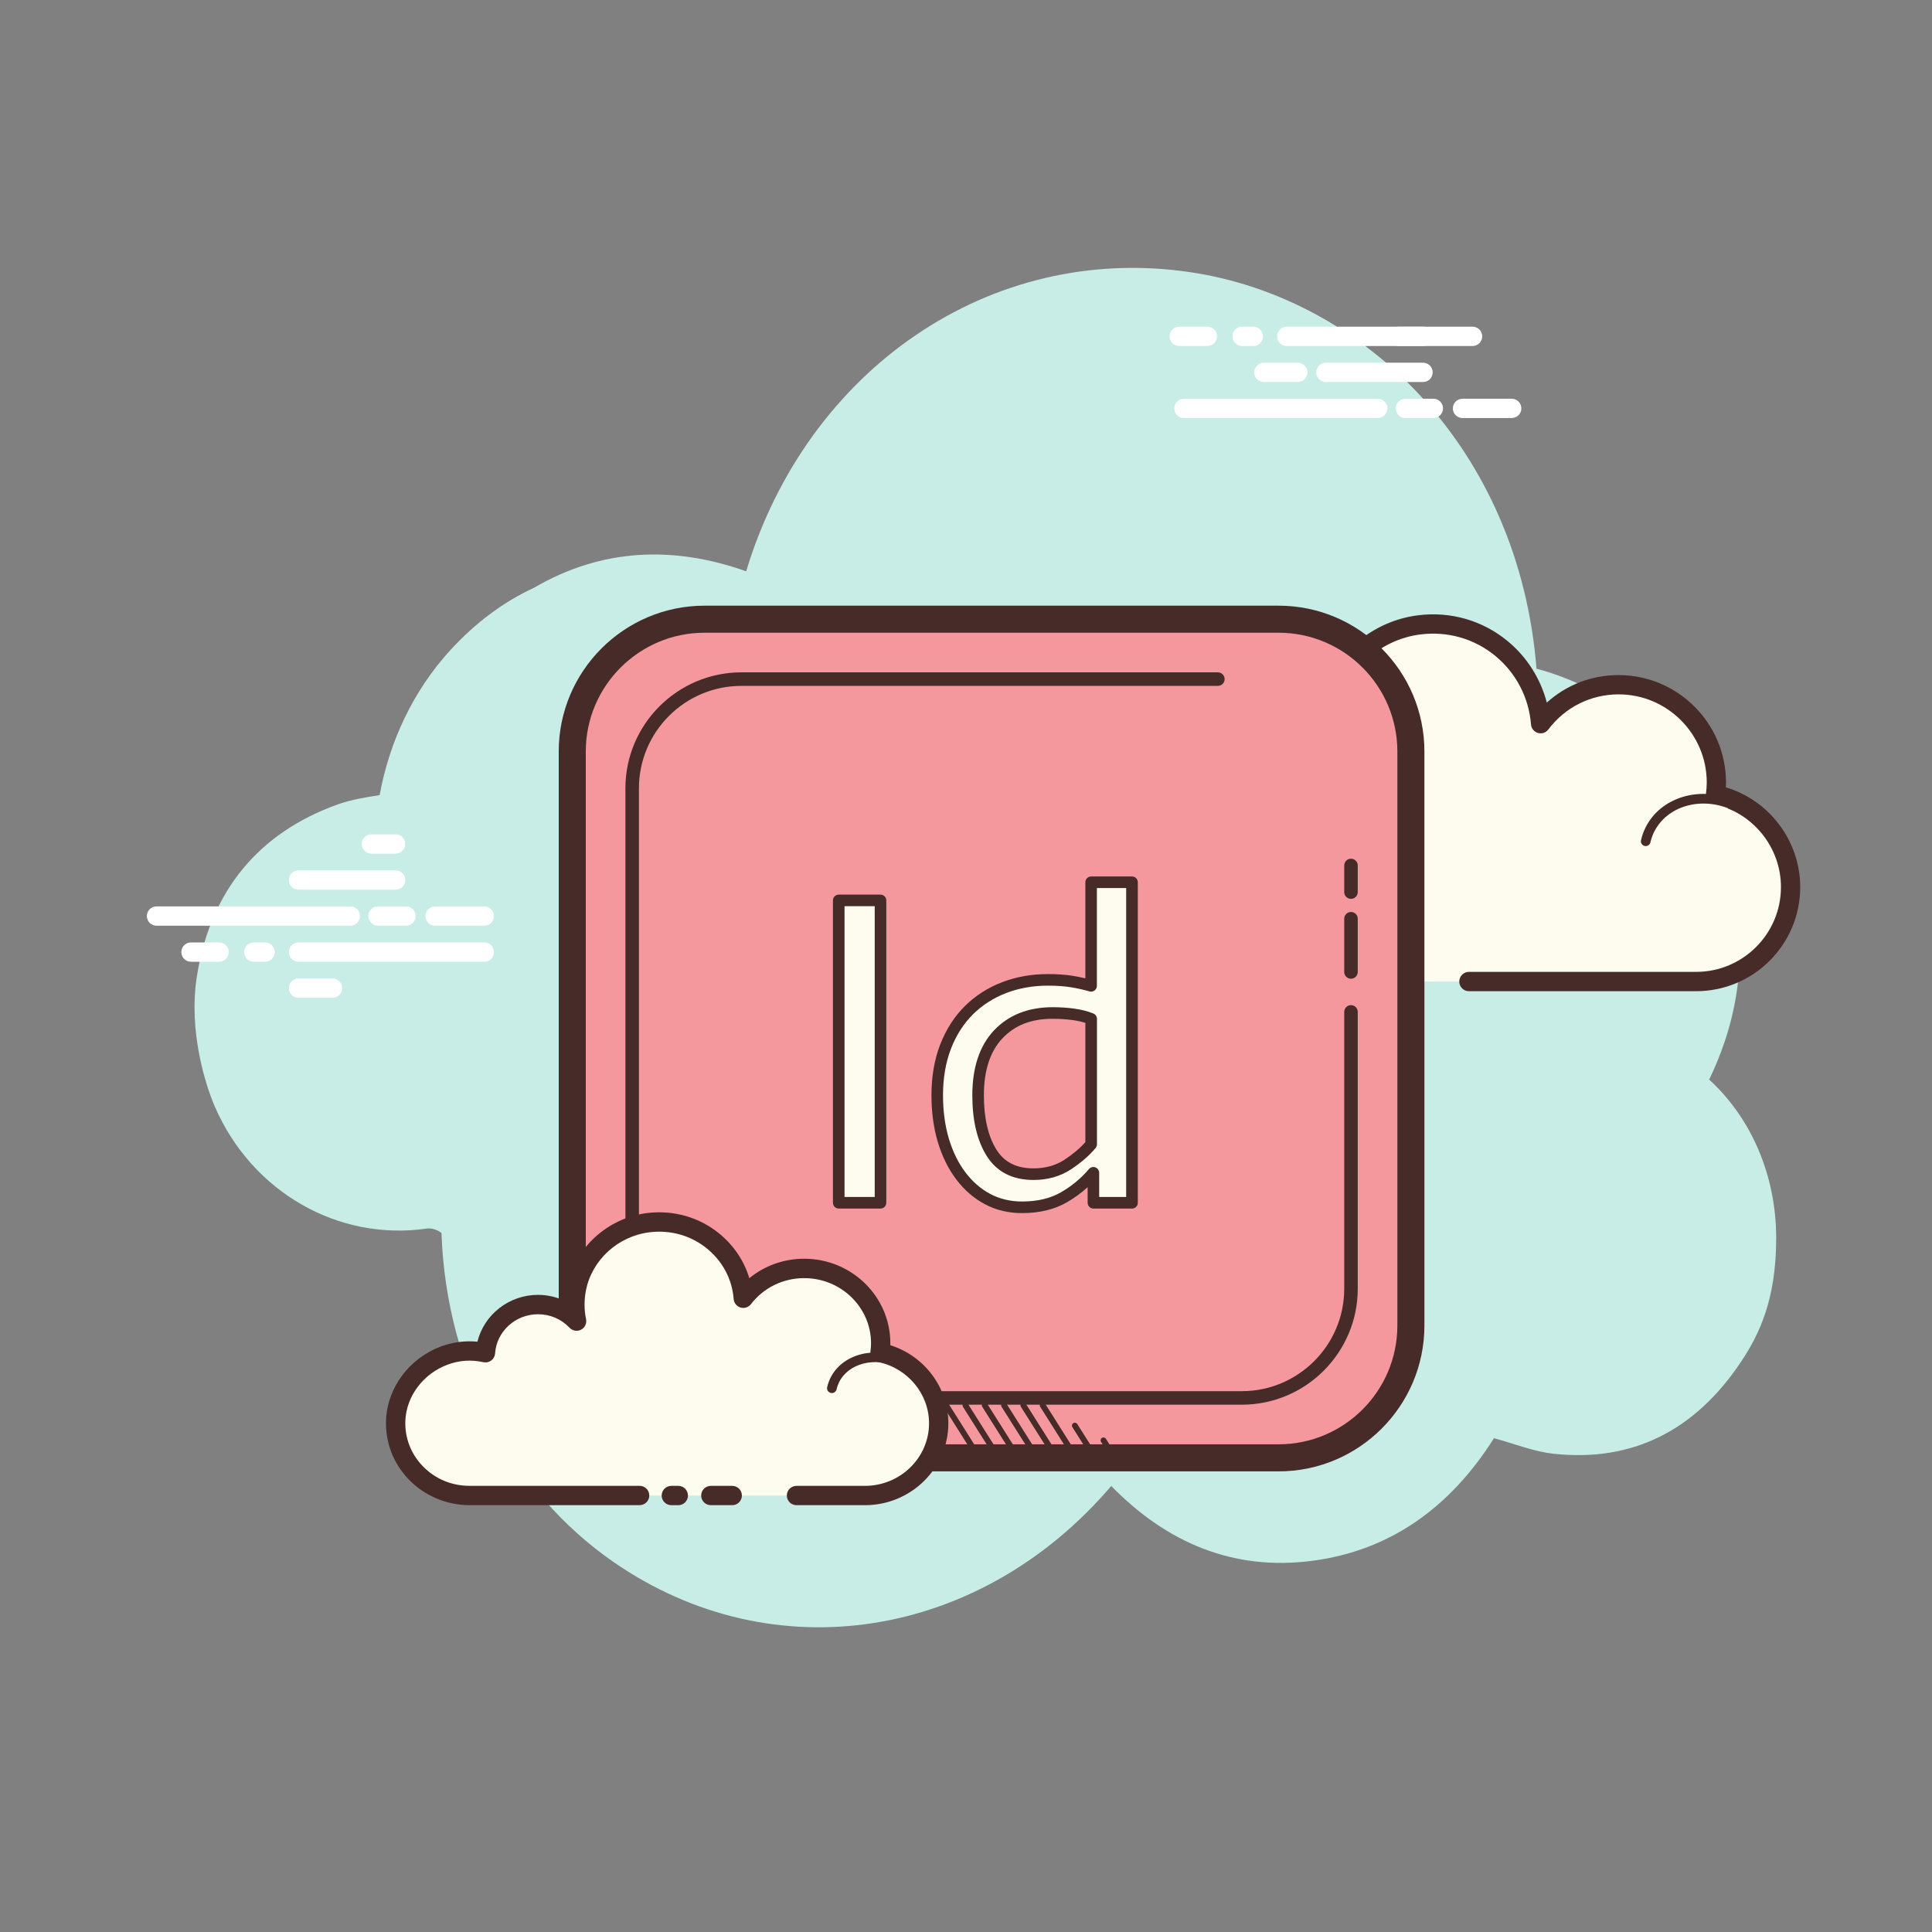<svg xmlns="http://www.w3.org/2000/svg"  viewBox="0 0 100 100" width="200px" height="200px"><rect x="0" y="0" width="100" height="100" fill="#808080" stroke="none"/><path fill="#c7ede6" d="M88.466,55.879c0.3-0.616,0.566-1.264,0.796-1.943c2.633-7.77-1.349-17.078-9.733-19.325c-0.906-11.384-8.906-19.193-17.941-20.526c-10.341-1.525-19.814,5.044-22.966,15.485c-3.799-1.346-7.501-1.182-10.99,0.857c-1.583,0.732-3.031,1.812-4.33,3.233c-1.907,2.086-3.147,4.719-3.652,7.495c-0.748,0.118-1.483,0.236-2.176,0.484c-4.04,1.449-6.589,4.431-7.288,8.923c-0.435,2.797,0.443,5.587,0.933,6.714c1.935,4.455,6.422,6.98,10.981,6.312c0.227-0.033,0.557,0.069,0.752,0.233c0.241,7.12,3.698,13.417,8.884,17.014c8.321,5.772,19.027,3.994,25.781-3.921c2.894,2.96,6.338,4.398,10.384,3.876c4.023-0.519,7.147-2.739,9.426-6.349c1.053,0.283,2.051,0.691,3.083,0.804c4.042,0.442,7.324-1.165,9.732-4.8c0.922-1.391,1.794-3.194,1.793-6.354C91.936,60.836,90.643,57.869,88.466,55.879z"/><path fill="#fdfcef" d="M76.031,50.803c0,0,11.691,0,11.762,0c2.7,0,4.888-2.189,4.888-4.889c0-2.355-1.666-4.321-3.884-4.784c0.026-0.206,0.043-0.415,0.043-0.628c0-2.796-2.267-5.063-5.063-5.063c-1.651,0-3.113,0.794-4.037,2.017c-0.236-3.113-3.017-5.514-6.27-5.116c-2.379,0.291-4.346,2.13-4.784,4.486c-0.14,0.756-0.126,1.489,0.014,2.177c-0.638-0.687-1.546-1.119-2.557-1.119c-1.85,0-3.361,1.441-3.48,3.261c-0.84-0.186-1.754-0.174-2.717,0.188c-1.84,0.691-3.15,2.423-3.227,4.387c-0.109,2.789,2.12,5.085,4.885,5.085c0.21,0,0.948,0,1.118,0h10.151"/><path fill="#472b29" d="M87.793,51.304H76.031c-0.276,0-0.5-0.224-0.5-0.5s0.224-0.5,0.5-0.5h11.762c2.42,0,4.389-1.969,4.389-4.389c0-2.067-1.466-3.873-3.486-4.295c-0.255-0.053-0.426-0.293-0.394-0.552c0.023-0.186,0.039-0.373,0.039-0.565c0-2.516-2.047-4.563-4.562-4.563c-1.439,0-2.765,0.663-3.638,1.818c-0.125,0.167-0.338,0.239-0.54,0.178c-0.199-0.059-0.342-0.234-0.357-0.441c-0.104-1.377-0.779-2.671-1.85-3.549c-1.083-0.887-2.454-1.282-3.86-1.109c-2.166,0.265-3.956,1.943-4.353,4.081c-0.124,0.667-0.12,1.336,0.013,1.987c0.044,0.22-0.062,0.442-0.262,0.544c-0.2,0.102-0.442,0.059-0.595-0.104c-0.574-0.619-1.352-0.959-2.19-0.959c-1.569,0-2.878,1.227-2.981,2.793c-0.01,0.146-0.082,0.28-0.199,0.367c-0.117,0.087-0.267,0.118-0.408,0.088c-0.841-0.186-1.638-0.131-2.433,0.167c-1.669,0.626-2.835,2.209-2.903,3.938c-0.047,1.208,0.387,2.351,1.222,3.219c0.835,0.869,1.958,1.347,3.163,1.347h11.269c0.276,0,0.5,0.224,0.5,0.5s-0.224,0.5-0.5,0.5H61.605c-1.479,0-2.858-0.587-3.884-1.653c-1.025-1.066-1.558-2.469-1.5-3.951c0.083-2.126,1.51-4.069,3.55-4.835c0.8-0.3,1.628-0.401,2.468-0.298c0.377-1.823,1.998-3.182,3.905-3.182c0.685,0,1.354,0.179,1.944,0.51c0-0.386,0.035-0.773,0.106-1.16c0.477-2.562,2.621-4.573,5.215-4.89c1.679-0.207,3.32,0.266,4.615,1.328c1.004,0.823,1.716,1.951,2.038,3.193c1.012-0.916,2.319-1.425,3.714-1.425c3.067,0,5.562,2.496,5.562,5.563c0,0.083-0.002,0.166-0.007,0.249c2.254,0.673,3.848,2.777,3.848,5.164C93.181,48.886,90.764,51.304,87.793,51.304z"/><path fill="#fdfcef" d="M73.198,40.035c-1.808-0.119-3.365,1.13-3.476,2.789c-0.014,0.206-0.005,0.409,0.025,0.606c-0.349-0.394-0.865-0.661-1.458-0.7c-1.085-0.071-2.022,0.645-2.158,1.62c-0.197-0.054-0.403-0.09-0.616-0.104c-1.582-0.104-2.944,0.989-3.042,2.441"/><path fill="#472b29" d="M62.473,46.936c-0.005,0-0.011,0-0.017,0c-0.138-0.009-0.242-0.128-0.233-0.266c0.106-1.587,1.585-2.794,3.308-2.674c0.136,0.009,0.272,0.027,0.409,0.053c0.274-0.968,1.256-1.643,2.366-1.568c0.425,0.028,0.824,0.161,1.164,0.382c0-0.019,0.002-0.037,0.003-0.056c0.121-1.793,1.796-3.139,3.742-3.022c0.138,0.009,0.242,0.128,0.233,0.266c-0.009,0.137-0.124,0.246-0.266,0.233c-1.671-0.115-3.108,1.037-3.21,2.556c-0.012,0.184-0.004,0.37,0.023,0.553c0.017,0.109-0.041,0.217-0.141,0.264s-0.22,0.023-0.293-0.061c-0.317-0.358-0.787-0.583-1.288-0.616c-0.938-0.062-1.775,0.555-1.894,1.405c-0.01,0.071-0.05,0.134-0.11,0.174c-0.06,0.04-0.133,0.051-0.204,0.033c-0.188-0.051-0.379-0.084-0.567-0.096c-1.429-0.1-2.687,0.896-2.776,2.208C62.714,46.835,62.604,46.936,62.473,46.936z"/><path fill="#fdfcef" d="M89.772,41.703c-1.699-0.801-3.664-0.234-4.389,1.267c-0.09,0.186-0.157,0.379-0.201,0.574"/><path fill="#472b29" d="M85.182,43.793c-0.018,0-0.037-0.002-0.056-0.006c-0.135-0.031-0.219-0.165-0.188-0.299c0.049-0.215,0.123-0.426,0.219-0.626c0.783-1.622,2.901-2.243,4.721-1.384c0.125,0.059,0.179,0.208,0.12,0.333c-0.059,0.125-0.209,0.178-0.333,0.12c-1.575-0.741-3.393-0.226-4.058,1.149c-0.08,0.166-0.141,0.341-0.182,0.52C85.4,43.715,85.297,43.793,85.182,43.793z"/><g><path fill="#fff" d="M18.132 47.915H8.101c-.276 0-.5-.224-.5-.5s.224-.5.5-.5h10.031c.276 0 .5.224.5.5S18.408 47.915 18.132 47.915zM21.012 47.915h-1.446c-.276 0-.5-.224-.5-.5s.224-.5.5-.5h1.446c.276 0 .5.224.5.5S21.289 47.915 21.012 47.915zM25.067 47.915h-2.546c-.276 0-.5-.224-.5-.5s.224-.5.5-.5h2.546c.276 0 .5.224.5.5S25.344 47.915 25.067 47.915zM25.067 49.78h-9.616c-.276 0-.5-.224-.5-.5s.224-.5.5-.5h9.616c.276 0 .5.224.5.5S25.344 49.78 25.067 49.78zM13.719 49.78h-.58c-.276 0-.5-.224-.5-.5s.224-.5.5-.5h.58c.276 0 .5.224.5.5S13.995 49.78 13.719 49.78zM11.343 49.78H9.886c-.276 0-.5-.224-.5-.5s.224-.5.5-.5h1.457c.276 0 .5.224.5.5S11.619 49.78 11.343 49.78zM20.478 46.05h-5.027c-.276 0-.5-.224-.5-.5s.224-.5.5-.5h5.027c.276 0 .5.224.5.5S20.755 46.05 20.478 46.05zM20.478 44.186h-1.257c-.276 0-.5-.224-.5-.5s.224-.5.5-.5h1.257c.276 0 .5.224.5.5S20.755 44.186 20.478 44.186zM17.209 51.645h-1.758c-.276 0-.5-.224-.5-.5s.224-.5.5-.5h1.758c.276 0 .5.224.5.5S17.486 51.645 17.209 51.645z"/></g><g><path fill="#fff" d="M71.309 21.638h-10.03c-.276 0-.5-.224-.5-.5s.224-.5.5-.5h10.03c.276 0 .5.224.5.5S71.586 21.638 71.309 21.638zM74.191 21.638h-1.446c-.276 0-.5-.224-.5-.5s.224-.5.5-.5h1.446c.276 0 .5.224.5.5S74.467 21.638 74.191 21.638zM78.245 21.638h-2.546c-.276 0-.5-.224-.5-.5s.224-.5.5-.5h2.546c.276 0 .5.224.5.5S78.521 21.638 78.245 21.638zM76.219 17.909h-9.616c-.276 0-.5-.224-.5-.5s.224-.5.5-.5h9.616c.276 0 .5.224.5.5S76.495 17.909 76.219 17.909zM64.871 17.909h-.58c-.276 0-.5-.224-.5-.5s.224-.5.5-.5h.58c.276 0 .5.224.5.5S65.148 17.909 64.871 17.909zM62.494 17.909h-1.456c-.276 0-.5-.224-.5-.5s.224-.5.5-.5h1.456c.276 0 .5.224.5.5S62.771 17.909 62.494 17.909zM73.656 19.773h-5.027c-.276 0-.5-.224-.5-.5s.224-.5.5-.5h5.027c.276 0 .5.224.5.5S73.932 19.773 73.656 19.773z"/><path fill="#fff" d="M73.656 17.909h-1.257c-.276 0-.5-.224-.5-.5s.224-.5.5-.5h1.257c.276 0 .5.224.5.5S73.932 17.909 73.656 17.909zM67.174 19.773h-1.759c-.276 0-.5-.224-.5-.5s.224-.5.5-.5h1.759c.276 0 .5.224.5.5S67.45 19.773 67.174 19.773z"/></g><g><path fill="#f4989e" d="M66.18,75.457H36.467c-3.766,0-6.847-3.081-6.847-6.847V38.897c0-3.766,3.081-6.847,6.847-6.847H66.18c3.766,0,6.847,3.081,6.847,6.847V68.61C73.028,72.376,69.946,75.457,66.18,75.457z"/><path fill="#472b29" d="M66.18,76.158H36.467c-4.162,0-7.547-3.386-7.547-7.547V38.897c0-4.162,3.386-7.547,7.547-7.547H66.18c4.162,0,7.547,3.386,7.547,7.547V68.61C73.728,72.772,70.342,76.158,66.18,76.158z M36.467,32.75c-3.39,0-6.147,2.757-6.147,6.147V68.61c0,3.39,2.757,6.147,6.147,6.147H66.18c3.39,0,6.147-2.757,6.147-6.147V38.897c0-3.39-2.757-6.147-6.147-6.147H36.467z"/><path fill="#472b29" d="M64.273 72.707H38.375c-3.311 0-6.004-2.694-6.004-6.004V40.805c0-3.311 2.694-6.004 6.004-6.004h24.662c.193 0 .35.157.35.35s-.157.35-.35.35H38.375c-2.925 0-5.304 2.379-5.304 5.304v25.898c0 2.925 2.379 5.304 5.304 5.304h25.898c2.925 0 5.304-2.379 5.304-5.304V52.375c0-.193.157-.35.35-.35s.35.157.35.35v14.327C70.277 70.013 67.583 72.707 64.273 72.707zM69.927 50.659c-.193 0-.35-.157-.35-.35v-2.756c0-.193.157-.35.35-.35s.35.157.35.35v2.756C70.277 50.502 70.12 50.659 69.927 50.659z"/><g><path fill="#472b29" d="M69.927,46.525c-0.193,0-0.35-0.157-0.35-0.35v-1.378c0-0.193,0.157-0.35,0.35-0.35s0.35,0.157,0.35,0.35v1.378C70.277,46.368,70.12,46.525,69.927,46.525z"/></g><g><path fill="#fdfcee" d="M45.575,62.255h-2.162v-15.65h2.162V62.255z"/><path fill="#472b29" d="M45.575,62.555h-2.162c-0.166,0-0.3-0.134-0.3-0.3v-15.65c0-0.166,0.134-0.3,0.3-0.3h2.162c0.166,0,0.3,0.134,0.3,0.3v15.65C45.874,62.42,45.74,62.555,45.575,62.555z M43.713,61.955h1.562v-15.05h-1.562V61.955z"/><g><path fill="#fdfcee" d="M58.592,62.255h-1.997v-1.551c-0.423,0.502-0.932,0.924-1.528,1.269c-0.595,0.344-1.316,0.517-2.162,0.517c-0.658,0-1.254-0.142-1.786-0.424c-0.533-0.283-0.995-0.683-1.386-1.201c-0.392-0.518-0.693-1.13-0.905-1.836c-0.211-0.707-0.317-1.483-0.317-2.331c0-0.941,0.145-1.785,0.435-2.531c0.29-0.745,0.693-1.373,1.21-1.884c0.517-0.51,1.124-0.899,1.821-1.165c0.697-0.267,1.453-0.4,2.268-0.4c0.454,0,0.858,0.028,1.21,0.084c0.353,0.055,0.693,0.131,1.022,0.226v-5.362h2.115V62.255z M53.493,60.775c0.673,0,1.261-0.164,1.762-0.492c0.501-0.328,0.908-0.68,1.222-1.055v-6.49c-0.266-0.11-0.572-0.187-0.916-0.235c-0.345-0.047-0.705-0.07-1.081-0.07c-1.175,0-2.111,0.367-2.808,1.101c-0.697,0.734-1.046,1.789-1.046,3.163c0,1.235,0.231,2.223,0.693,2.965C51.781,60.404,52.506,60.775,53.493,60.775z"/><path fill="#472b29" d="M52.906,62.79c-0.705,0-1.353-0.154-1.926-0.459c-0.569-0.302-1.069-0.734-1.485-1.285c-0.411-0.542-0.731-1.192-0.953-1.931c-0.219-0.733-0.33-1.546-0.33-2.417c0-0.976,0.153-1.864,0.455-2.64c0.304-0.781,0.735-1.45,1.279-1.988c0.545-0.538,1.193-0.953,1.925-1.232c0.727-0.279,1.526-0.42,2.375-0.42c0.468,0,0.891,0.029,1.257,0.087c0.229,0.036,0.455,0.081,0.675,0.133v-4.973c0-0.166,0.134-0.3,0.3-0.3h2.115c0.166,0,0.3,0.134,0.3,0.3v16.59c0,0.166-0.134,0.3-0.3,0.3h-1.997c-0.166,0-0.3-0.134-0.3-0.3v-0.808c-0.324,0.295-0.685,0.559-1.077,0.786C54.578,62.603,53.8,62.79,52.906,62.79z M54.245,51.017c-0.775,0-1.502,0.128-2.161,0.381c-0.654,0.25-1.232,0.619-1.717,1.098c-0.484,0.479-0.869,1.077-1.142,1.779c-0.275,0.707-0.415,1.521-0.415,2.422c0,0.813,0.103,1.568,0.305,2.245c0.201,0.67,0.489,1.256,0.856,1.741c0.363,0.48,0.796,0.856,1.288,1.117c0.486,0.258,1.04,0.39,1.645,0.39c0.788,0,1.464-0.161,2.012-0.477c0.562-0.325,1.049-0.73,1.448-1.203c0.082-0.096,0.214-0.13,0.332-0.088c0.118,0.043,0.197,0.156,0.197,0.282v1.251h1.397v-15.99h-1.515v5.062c0,0.094-0.044,0.183-0.12,0.24s-0.173,0.074-0.264,0.048c-0.313-0.091-0.645-0.164-0.985-0.218C55.073,51.044,54.682,51.017,54.245,51.017z M53.493,61.075c-1.093,0-1.91-0.422-2.428-1.254c-0.49-0.786-0.738-1.837-0.738-3.124c0-1.447,0.379-2.581,1.128-3.369c0.752-0.793,1.771-1.195,3.026-1.195c0.387,0,0.765,0.024,1.122,0.073c0.37,0.05,0.703,0.136,0.99,0.254c0.112,0.046,0.186,0.156,0.186,0.277v6.49c0,0.07-0.024,0.138-0.069,0.192c-0.33,0.395-0.763,0.77-1.288,1.114C54.87,60.893,54.222,61.075,53.493,61.075z M54.48,52.732c-1.1,0-1.947,0.33-2.59,1.008c-0.64,0.673-0.964,1.668-0.964,2.956c0,1.172,0.218,2.117,0.648,2.806c0.407,0.654,1.035,0.972,1.919,0.972c0.611,0,1.148-0.149,1.599-0.443c0.438-0.288,0.803-0.595,1.086-0.916v-6.17c-0.196-0.064-0.416-0.113-0.657-0.146C55.191,52.755,54.841,52.732,54.48,52.732z"/></g></g></g><g><path fill="#fdfcef" d="M41.226,77.408c1.883,0,3.517,0,3.54,0c2.11,0,3.821-1.674,3.821-3.739c0-1.802-1.302-3.305-3.035-3.66c0.02-0.158,0.034-0.317,0.034-0.48c0-2.139-1.772-3.873-3.957-3.873c-1.29,0-2.433,0.607-3.155,1.543c-0.185-2.381-2.358-4.218-4.9-3.913c-1.859,0.223-3.397,1.629-3.739,3.431c-0.11,0.578-0.098,1.139,0.011,1.665c-0.498-0.525-1.208-0.856-1.998-0.856c-1.446,0-2.627,1.102-2.72,2.494c-0.657-0.142-1.371-0.133-2.123,0.143c-1.438,0.528-2.462,1.853-2.522,3.356c-0.085,2.133,1.657,3.889,3.818,3.889c0.164,0,0.741,0,0.874,0h7.934 M34.748,77.408h0.36"/><path fill="#472b29" d="M44.766,77.908h-3.54c-0.276,0-0.5-0.224-0.5-0.5s0.224-0.5,0.5-0.5h3.54c1.831,0,3.321-1.453,3.321-3.239c0-1.524-1.108-2.857-2.636-3.17c-0.256-0.052-0.429-0.293-0.396-0.553c0.018-0.137,0.03-0.276,0.03-0.417c0-1.86-1.551-3.373-3.457-3.373c-1.092,0-2.098,0.491-2.76,1.348c-0.126,0.164-0.339,0.233-0.539,0.173c-0.198-0.059-0.339-0.234-0.355-0.44c-0.079-1.019-0.565-1.943-1.369-2.603c-0.828-0.68-1.884-0.983-2.973-0.853c-1.646,0.197-3.006,1.442-3.307,3.028c-0.094,0.495-0.091,0.989,0.009,1.471c0.045,0.219-0.06,0.441-0.258,0.544c-0.197,0.104-0.44,0.064-0.594-0.099c-0.428-0.451-1.009-0.7-1.635-0.7c-1.169,0-2.145,0.891-2.221,2.027c-0.01,0.145-0.082,0.279-0.198,0.366c-0.116,0.088-0.263,0.12-0.407,0.089c-0.638-0.138-1.242-0.098-1.845,0.124c-1.262,0.464-2.144,1.631-2.195,2.906c-0.035,0.875,0.283,1.708,0.895,2.345c0.635,0.661,1.495,1.024,2.423,1.024h8.808c0.276,0,0.5,0.224,0.5,0.5s-0.224,0.5-0.5,0.5h-8.808c-1.185,0-2.331-0.485-3.144-1.332c-0.803-0.835-1.219-1.928-1.173-3.078c0.067-1.674,1.212-3.203,2.849-3.805c0.611-0.225,1.242-0.305,1.88-0.245c0.344-1.395,1.629-2.424,3.135-2.424c0.493,0,0.977,0.113,1.414,0.323c0.009-0.242,0.037-0.484,0.083-0.726c0.381-2.009,2.096-3.586,4.17-3.834c1.361-0.16,2.685,0.218,3.726,1.072c0.748,0.614,1.278,1.41,1.546,2.302c0.791-0.648,1.786-1.007,2.842-1.007c2.458,0,4.457,1.961,4.457,4.373c0,0.034,0,0.068-0.001,0.103c1.764,0.555,3.003,2.188,3.003,4.038C49.087,76.006,47.148,77.908,44.766,77.908z M35.108,77.908h-0.36c-0.276,0-0.5-0.224-0.5-0.5s0.224-0.5,0.5-0.5h0.36c0.276,0,0.5,0.224,0.5,0.5S35.385,77.908,35.108,77.908z"/><path fill="#472b29" d="M43.058,72.104c-0.018,0-0.036-0.002-0.055-0.006c-0.135-0.03-0.219-0.164-0.189-0.299c0.037-0.164,0.094-0.325,0.169-0.479c0.605-1.225,2.275-1.675,3.723-1.007c0.125,0.058,0.18,0.207,0.122,0.332c-0.058,0.125-0.206,0.18-0.332,0.122c-1.204-0.556-2.579-0.208-3.064,0.774c-0.058,0.118-0.102,0.241-0.129,0.367C43.276,72.025,43.173,72.104,43.058,72.104z"/><g><path fill="#472b29" d="M37.9,77.908h-1.107c-0.276,0-0.5-0.224-0.5-0.5s0.224-0.5,0.5-0.5H37.9c0.276,0,0.5,0.224,0.5,0.5S38.176,77.908,37.9,77.908z"/></g></g><g><path fill="#472b29" d="M50.93 75.991c-.05 0-.098-.024-.127-.07l-1.962-3.106c-.044-.07-.023-.163.047-.207.07-.043.163-.023.207.047l1.962 3.106c.044.07.023.163-.047.207C50.985 75.983 50.957 75.991 50.93 75.991zM51.93 75.991c-.05 0-.098-.024-.127-.07l-1.962-3.106c-.044-.07-.023-.163.047-.207.071-.043.163-.023.207.047l1.962 3.106c.044.07.023.163-.047.207C51.985 75.983 51.957 75.991 51.93 75.991zM52.93 75.991c-.05 0-.098-.024-.127-.07l-1.962-3.106c-.044-.07-.023-.163.047-.207.071-.043.162-.023.207.047l1.962 3.106c.044.07.023.163-.047.207C52.985 75.983 52.957 75.991 52.93 75.991zM53.93 75.991c-.05 0-.098-.024-.127-.07l-1.962-3.106c-.044-.07-.023-.163.047-.207.07-.043.162-.023.207.047l1.962 3.106c.044.07.023.163-.047.207C53.985 75.983 53.957 75.991 53.93 75.991zM54.93 75.991c-.05 0-.098-.024-.127-.07l-1.962-3.106c-.044-.07-.023-.163.047-.207.07-.043.162-.023.207.047l1.962 3.106c.044.07.023.163-.047.207C54.985 75.983 54.957 75.991 54.93 75.991zM55.93 75.991c-.05 0-.098-.024-.127-.07l-1.962-3.106c-.044-.07-.023-.163.047-.207.07-.043.162-.023.207.047l1.962 3.106c.044.07.023.163-.047.207C55.985 75.983 55.957 75.991 55.93 75.991zM56.93 75.991c-.05 0-.098-.024-.127-.07l-1.297-2.052c-.044-.07-.023-.163.047-.207.07-.043.162-.023.207.047l1.297 2.052c.044.07.023.163-.047.207C56.985 75.983 56.957 75.991 56.93 75.991zM57.93 75.991c-.05 0-.098-.024-.127-.07l-.814-1.289c-.044-.07-.023-.163.047-.207.071-.044.162-.023.207.047l.814 1.289c.044.07.023.163-.047.207C57.985 75.983 57.957 75.991 57.93 75.991z"/></g></svg>
